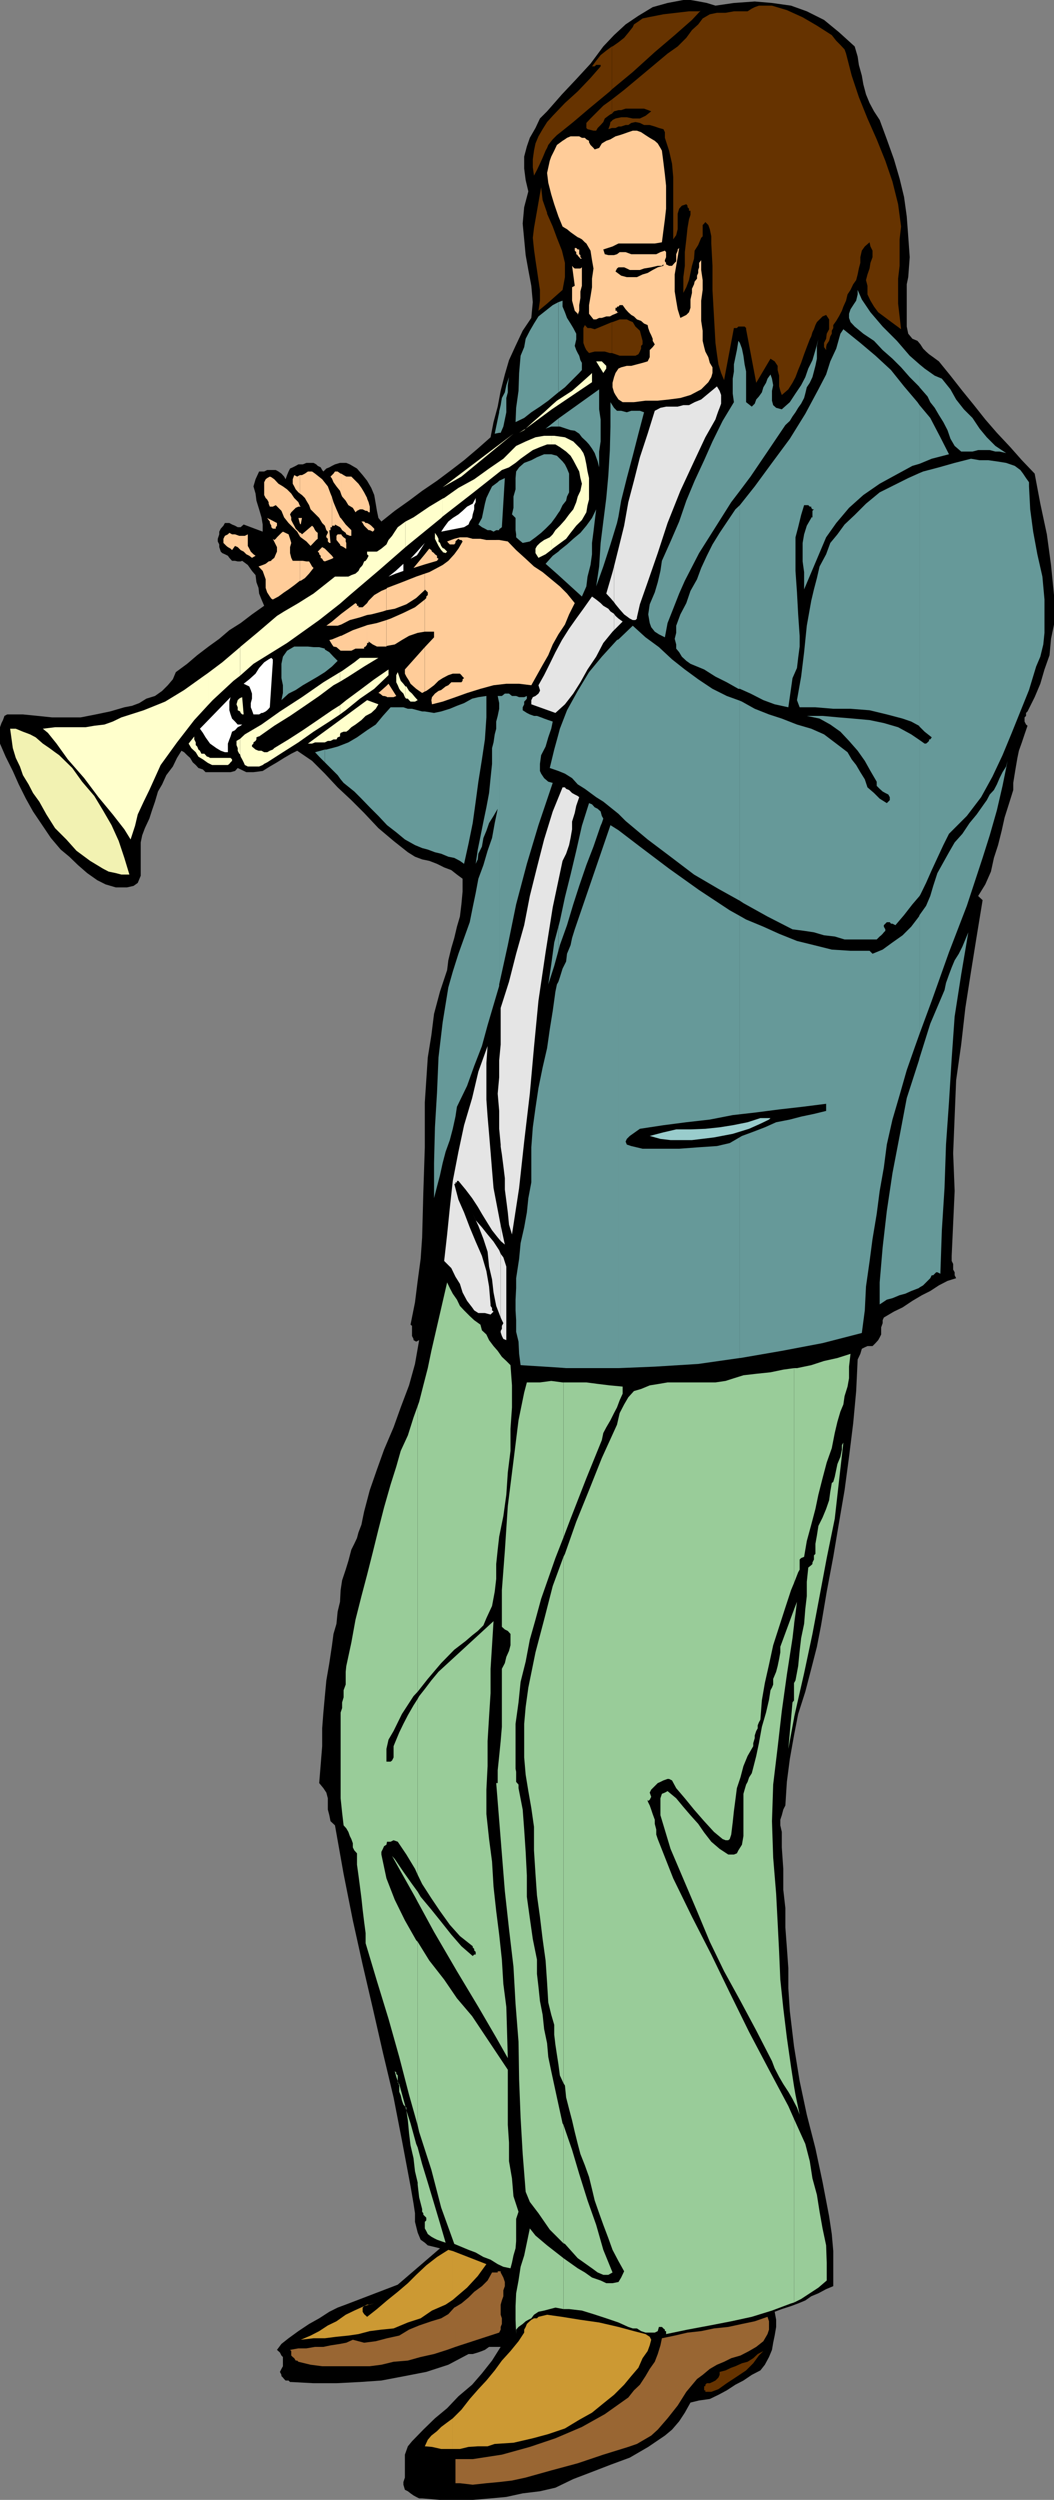 <svg xmlns="http://www.w3.org/2000/svg" width="354.301" height="839.801"><rect width="100%" height="100%" fill="#808080" stroke="none"/><path d="m287.3 15.602 1 3.398.403 2.8 1 3.598.5 2.903.899 3.398 1.199 2.903 1.5 2.796 1.902 2.903 2.399 6.5L300.5 53.5l1.902 6.5 1.5 6.2.899 6.5.5 6.698.5 7-.5 6.704-.5 2.398v14.2l.5 2.402 1.402 1.699 1.7.699 1 1.2.898 1.402 1 1 1 .898 1.402 1 1.899 1.398 3.898 4.801 4 5.102 3.902 4.8 3.801 4.797 3.899 4.5 4.5 4.801 3.898 4.403 4.3 4.5 1.903 10.097 2.2 10.301 1.398 10.3 1 10.098v9.903l-1 4.8-.5 5.5-1.7 4.797-1.398 4.801-1.902 4.5-2.399 4.801-.5.5v1l-.5.5v1.398l.5 1 .5.403-1 2.898-.902 2.7-1 2.8-.5 2.403-.5 2.898-.398 2.398-.5 3.102v2.398l-1.5 4.801-1.399 4.403-1 4.5-1.203 4.796-1.398 4.301-1 4.602-1.899 4.3-2.402 3.899 1.5 1.398-2 12.204-1.899 11.796-1.902 12.204-1.398 12.296-1.7 12-.5 12.204-.5 12.296.5 12.704-1 21.796v1.704l.5 1v1.898l.5.898v1l.5 1-2.902.903-2.898 1.5-2.899 1.898-2.8 1.403-3.2 1.898-3.3 2.2-2.903 1.402-3.398 2-.399.898v1l-.5 1.398v2.403l-.5 1-.5.898-.902 1-1 1h-1.7l-.898.403-1 .5-.5 1.699-.902 1.898-.5 10.602-1 10.8-1.399 11.297-1.5 11.204L282 511.699 280.102 523l-2.2 11.7L276 546l-1.398 7.2-1.899 7.402-2 7.699-2.402 7.5-1.399 7.199-1.402 7.898-1 7.704-.5 7.898-.7 1.398-.5 1.903-.5 1.5v1.898l.5 2.2v5.203l.5 7.199v7L264 641v6.5l.5 6.7.5 7v6.698l.5 7.704 1.402 11.796 1.899 11.704 2.402 11.296 2.899 11.301L276.5 733l2.203 11.5.899 6 .5 5.7V768l-2.399 1-2.601 1.398-2.399 1-2 1.403-2.402 1-2.399.898-3.101 1-2.399.903.5 2.699v2.398l-.5 2.903-.5 2.398-.402 2.398-1 2.403-1.398 2.597-1.5 1.903-2.899 1.5-2.8 1.898-2.7 1.403-2.902 1.898-2.801 1.5-2.898 1.398-3.602.5-2.898.704-1.899 3.398-1.902 2.898-2.399 2.801-2.402 2-5.598 3.801-6.199 3.602-6.5 2.398-6.203 2.398-6.297 2.403-6 2.898-5.203 1.2-5.797.703-5.5 1.199-5.3.5-6 .5h-11l-6-.5h-1l-1-.5-.903-.5-1-.7-.898-.703-1-.5-.5-1.699v-.898l.5-1.5v-7.7l.5-1.402.5-1.398 1.398-1.7 3.8-3.902 3.903-3.8 4.098-3.399 3.8-4 4.602-3.898L162 797.3l3.402-4.301 2.899-4.602h-3.899l-1.402 1-1 .403-1.398.5-1.7.5H157.5l-6.797 3.597-7.402 2.403-7.2 1.398-7.898 1.5-7.203.5-7.898.403h-7.7l-7.5-.403H97.5l-.5-.5h-1l-.5-.5-.398-.5-.5-.5v-.398l-.5-1 .5-1 .5-.903V791.8l-.5-.5-.5-1-1-.903 1.5-2L97 785.5l3.3-2.398 3.602-2.403 3.399-1.898 3.402-2.2 2.797-1.402 2.703-1 17.5-6.699 14.2-12.2-2-.5-2.102-.5-1-.902-1.399-1-1-2.398-.902-3.602V743.5l-.5-3.3-.5-2.9-.5-2.902L135.102 719l-2.801-14.398-3.598-15.102-3.402-14.898L121.902 660l-3.3-14.898L115.5 629.5l-2.898-16.3-1.5-1.4-.399-2-.5-1.902v-3.796l-.5-1.903-1-1.5-1.402-1.699 1-12.398v-6l.402-5.301.5-5.5.5-5.301 1-5.8.899-6 .5-3.802 1-3.398.398-4.102.8-3.296.2-3.903.5-3.3 1.203-3.598.899-2.903 1-3.796 1-2 .898-1.903.5-1.898 1-2.602.402-2 .5-2.398 1.899-7.2 2.402-6.902 2.399-6.699 3.199-7.5 2.402-6.7 2.797-7.402 2-7.199 1.402-8-1 .5-.902-.5v-.398l-.5-1v-3.403L138 445l1.5-7.5.902-7.2 1-7.402.5-7.199.399-15.097.5-15.204v-15.097l1-15.102 1.199-7.398.902-7.2 2-7.5 2.399-7.203.402-3.296 1-4.102 1-3.398.899-3.801 1-3.403.5-4.097.398-4.301v-4.3l-1.898-1.4-1.899-1.5-2.402-.902-2.399-1.199-2.601-1-2.399-.5-2.402-.898-2.398-1.5-4.801-3.801-5.098-4.3-4.8-5.098-4.301-4.301-4.602-4.301-4.297-4.602-4.3-4.296-5-3.403-2 1-2.403 1.403-2.398 1.5-2.399 1.398-2.402 1.5-3.098.398h-2.402L79.902 258 79 259l-1.5.398h-8.398l-.899-.898-1.5-.5-.902-1-1-.898-.899-1.5-1-.903-1-1-.902-.5-1.5 2.403-1.398 2.898-2.2 2.898L54.5 263.5l-1.398 2.398-1 3.403-1 2.898-.899 2.801-1.5 3.2-.902 2.402-.5 2.398v11.2l-1 2.402-1.399 1-2.199.5h-3.8l-3.403-1-2.797-1.403-3.402-2.398-3.098-2.7-2.902-2.8-2.899-2.403-3.3-3.898-2.899-4.3-3.101-4.598-2.399-4.301-2.402-4.801-2-4.5-2.399-4.8L0 249.8v-5.5l.5-1.402.5-1 .5-1.398.902-.5h5.301l5 .5 4.797.5h9.602l5.101-1L37 239l4.8-1.398 2.602-.5 2.399-.903 2.402-1.5 2.899-.898 2.398-1.7 1.902-1.902 1.7-2 1-2.398 3.8-2.801 3.399-2.898 3.8-2.903 3.602-2.597 3.399-2.903 3.8-2.398 3.801-2.903 4.098-2.898-.899-2.102-.8-2-.2-1.898-.699-1.898-.3-2.403-1.2-1.398-1.402-2-1.899-1.403-.5.204h-1l-.902-.204h-1l-.898-1-.5-.699-1-.5-.899-.398-.5-.5-.5-1.5v-.903l-.5-1V181l.5-1.5v-.898l.5-1 .899-1 .5-.903h1.5l.898.5 1 .403.902.5h1l1-.903 6.399 2.403v-2.403l-.399-2.398-.8-2.7-.899-2.902-.3-2.398-.7-2.403.7-2.398 1.199-2.602H88.8l1-.5h2.902l.899.5 1 .704.898 1 .5.898.5-1.398.5-1.204.5-1 .902-.398 1-.5.899-.5h1.5l1.199-.5h2.402l.899.5.5.5 1 .5.5.898.402.5 1-1 1-.398.899-.5 1-.5 1.699-.5h2.101l1.2.5 2.398 1.398 1.902 2.204 1.5 1.898 1.399 2.398 1 2.403.5 2.898.402 2.403.5 2.398 1 1.2 4.5-3.598 4.797-3.403 4.402-3.3 5-3.399 4.801-3.602 4.297-3.296 4.602-3.903 4.3-3.8 1-5.098 1.399-5.2 1-5.3 1.402-5.5 1.399-4.801 2.199-4.8 2.402-5.098 2.899-4.301.5-5.301-.5-5.5-1-5.3-.899-5-.5-5.302-.5-5.296.5-5.5 1.399-5.301-.899-3.801-.5-3.898v-4l.899-3.403 1-2.898L180 43l1.5-3.2 2.402-2.402 5-5.699 4.801-5.097 4.797-5.204 4.3-5.796 3.602-3.801 3.899-3.602 4.3-2.898 4.801-2.903 5-1.398 5.301-1h2.399L235 .5l2.602.5 2.898.898L246.703 1l7-.5 5.797.5 6.402.898 5.301 1.903L277 6.699l5 4.102 5.3 4.8"/><path fill="#630" d="m183.902 102 5.2-4.602.8-4.296V88.3l-1-4.102-1.699-4.3-1.402-3.797-1.899-4.301v-.3V102m0-30.5-1.5-4.3-.5-4.302-2.402 13.704-.398 3.296.398 3.903.5 3.597.5 3.301.5 3.403.5 3.296V101l-.5 3.398 2.902-2.398V71.5m0-21.8.399-1 1.5-1.9 1.402-1.402 1.899-1.5L192.703 41 198 36.5l7-5.8.703-.7V15.602L203.801 17l-1.899 1.5-1.5 1.898L199 22.301h.902l.5-.5h1.5v.5l-3.402 3.898-4.297 4.5-4.3 3.903-4.102 4.296L183.902 41v8.7m0-8.7-1.5 2.398L181 45.801l-1 2.398-.5 2.403-.398 2.898v2.7l.398 2.8 1-1.898 1-2.102.902-2 1-2.398.5-.903V41m21.801 77.602 1.2.398 1.398.5h5.3l1-.5.5-.898.399-1v-.903l.5-.5V114.5l-.898-3.398-1.5-1.403-.899-1.5-1-.398-1-.5h-2.402l-2.399.898h-.199v10.403"/><path fill="#630" d="m205.703 108.2-2.402 1-2.399 1-1 .402-1.402-.403h-1l-.898-1-.5 1v5l.5 1.403.5 1 .898 1 1.902-.5h3.399l1.699.5h.703v-10.403m0-65.199h1.2l1-.5h.898l1.5-.5h.902l1-.7 1.399-.3 1.5.3 1.398.7h1.902l1.7.5 1.398.5 1.5.398.5 1v1.903l1.402 4.3 1 4.399.399 4.5v20.898l1-1.398.5-2v-5.2l.5-1.698.902-1 1.5-.5.399.5v.5l.5.5v.699h.5v1.398l-.5 1.5-.5 2.903-.399 3.796-.5 4.301v4.602l-.5 3.8v5.297l1-1.898.899-2.398.5-2.403.5-2.398.699-2.403.199-2.699 1.203-1.898 1-2.403.5-.5v-3.796l.5-.5.399-.5 1 1 .5 1.398.5 2.398v2.403l.398 7.5v8.097l.5 8.903.5 8.898.5 3.801.5 3.398.902 2.903 1 2.398 3.301-17.5h1l.5-.5h2.098l.5.5v.403l3.402 18L259 120.5l1.402.898 1 1.5v1.403l.5 1.898v3.602l.399 1.5.5 1.398 2.199-1.898 1.402-2.2 1-1.902.899-2.398 1-2.403 1-2.898.902-2.398 1-2.602.5-1 .399-1.398.5-1 .5-1.403.5-1 1.898-1.898 1.203-.5 1 1.5v3.3l-.8 1.5-.2 1.7-.703 1.398v1.403l.703 1v-1l.2-.903.8-1.199.399-1.5.5-.898v-1l.5-.903v-1l1-1.398.898-1.5 1-1.903.5-1.398.902-2 .5-2.102 1-1.5.899-1.898 1-1.398.5-1.903.402-2 .5-1.898v-1.903l.5-2.199 1-1.398 1.598-1.403.3 1.403.7 1.398v2.2l-.7 1.902-.3 1.898-.7 2-.5 1.903.5 1.898v2.898l1 2.102 1.2 2 1.402 1.898 1.899 1.403 2 1.5 1.898 1.398 1.902 1.403-1-8.602v-8.398l.5-4.301v-8.903l.5-4.296-1-7.5L300 61l-2.398-7-2.899-7.2-3.101-7-2.899-7.198-2.402-7.204L284.402 18l-.5-1.398-1.402-1.5-1.398-1.403-1.5-1.898-5-3.2-4.801-2.8-5.301-2.403-5-1.5h-4.398l-1.399.5-1 .5-1.402.903h-4.598l-2.8.5H241l-2.398.5-2.399 1.398-1.5 2-2.101 1.903-1.899 2.597-2.902 2.903L224.402 18 217 24.2l-7.2 6-4.097 3.198V38.2l.7-.8 1.5-.399h.898l1.5-.5h6.199l1.402.5 1 .398-1.902 1.5-1.898.903h-2.399l-2-.403h-1.902l-1.899.403-1 .5-.199.3V43m0-2.398-.5.398-.203 1-.5 1.398 1.203-.398v-2.398"/><path fill="#630" d="m205.703 33.398-2.902 2.102-4.301 4.3-1.398 1.5V43l.398.398 2 .5h.902l.5-.898 1-1 .899-1 .5-1.2 1.199-.902.703-.5.5-.199v-4.8m0-3.399 7-5.8 7.399-6.7 6.699-5.7 5.8-5.1 2.899-3.098-.5.199h-3.398L223 4.8l-5.098 1-1.902.398-1.398 1-1.5 1-.399.903-1.5 1.898-1.402 1.7-1.899 1.5-2 1.402h-.199V30"/><path fill="#fc9" d="m86.902 186.2-1 .5-1.199.698-.902-.699-1-.5-.899-.898-1-.5-1-1-.902-.403-1 1.403-.5-.5-.898-.5-.5-.403-1-1V181l.5-1 1-.5.5-.5.898.5h1l1.402.5h1.899l1-.5v3.898l.5.903.5 1 .902.898.7.5 1-.5m4.3 14.903.5.296 1.899-1L95.5 199l1.5-1 1.902-1.398 1.899-1.5v-6.704h-2.399l-.5-1-.402-1.597v-2l.402-1.403L97.5 181l-.5-1.5-1.898-.898-.5.398-1.5 1.5-.399.5-.5.398-.5-.398 1.399 2.8v1.5l-.399.9-.5 1.198-1 .801v12.903m0-12.902v.198l-.902.204-1 .796-1 .403-1.399.5 1.399 1.5.5 1.398.5 1.403v2.898l.5 1.5.902 1.398.5.704v-12.903m0-11.097.5.5h1v-.5l.399-.5v-.903l-1.899-1v2.403m0-2.402-1.402-.7.5.7.402.5v.5l.5.902v.5-2.403m0-4.499h.5l1-.5 1.899 1.902.898 2.199 1.5 1.898 2.902 2.903.899 1.597V179l-1.399-1.398-.5-1-.5-.903-.5-1v-.898l-.402-1 .402-.7 1.5-1.5.899-.402h.5v-.3l-.5-1.2-1.399-1.398-1-1.5-1.402-1.403-1.398-1-1.5-.898-1.399-1.5-1-.7v9.9m0-9.9-.5-.198-.902.5-.5.398-.5 1v4.3l.5 1 .5.5.5.9v.5l.402 1h.5v-9.9"/><path fill="#fc9" d="M100.8 195.102h.302l1.398-.903 1.402-1.5 1.5-1.898-.5-.5-.5-.903-.5-.796H103l-1.2-.204h-1v6.704m0-14.902.302.3 1.898 1.398 1.402 1.5 1.899-2 .5-.398v-2l-.5-.398-.399-.5-.5-1-.5-.5-3.402 2.898-.398-.5h-.301v1.2m-.001-4.302.302.301.398-2.199h-.7v1.898m0-1.898h-.5l.5 1.898zm0-3.8h.302l-.301-.302zm0-4.4.7.5 1 1 .5.9.902 1.5.5 1.402 2.899 2.898 1 1.7.902.902.5 1.5.5.5V179l-.5 1v.5l.5.5v.898l.5.5h.399l-.399-4.296h.399v-1h.5V167l-.5-1.2-.899-2.402-1.902-2.398-2.399-1.898-1-.704H103.5l-1 .704-1 .5h-.7v6.199"/><path fill="#fc9" d="m100.8 159.602-.898.5-1-.5-.5 1.398v1.5l.5.898.5 1 .899 1 .5.403v-6.2m10.801 56.899.5.7 1 .198 1.398 1.204h.203v-5h-.203l-2.898 1.199v1.699m0-1.7-.899.2.899 1.5zm0-4.6h1.898l1.203-.4v-3.6l-3.101 2.6v1.4m0-1.4-1.899 1.4h1.899zm0-21.1.5-.302-.5-.699zm0-1-2.399-2.4-.902-.5-1.5 1.5.5.5v.4l.5.5v.698l.5.301.402.7.5.203 2.399-.903v-1m0-9.597v-.5h1v-.403l1.699.903.402.5v-3.403l-.402-.398-1.2-2.7-1-2.402-.5-1.699v10.102m.001-16.302.5 1.2 1 1.398 1.199 1.5.402 1.204v-7h-.203l-1-.704h-.898l-.5.704-.5.5v1.199m0-1.199-.5.5.5.699zm3.101 59h3.399l1.398-.704h2.902v-.5l.5-.199.5-.699V210l-.5.2-4.3 1.5-3.899 1.902v5m0-8.802 2.899-1.5 3.398-.902 2.402-.796v-4l-1.5 1.398H120.5v-.5h-.5v-.5l-.5-.398-4.797 3.597v3.602m0-26.403.797.403.703.5h.2v-1.903l-.2-.5V181l-.703-.5-.5-.5-.297-.5v3.898m0-3.898H113.5l-.398.5v1.398l.398.5.8 1 .2.5h.203V179.5m0-1.898.297.5 1.203.898.2.5 1.199.5h.5v-1.898l-1.899-1.903-1.5-2v3.403m0-11.5.297.699 1.203 1.398.899 1.5 1.5.903.898 1.5.5-.5 1-.5h.902l1 .5h.5V167.3l-1-1.903-.902-1.5-1-1.398-2.398-2.398h-1.7l-.902-.5-.797-.5v7M123.402 216h.5v-.5l1.399 1 1.402.7h3.2v-8.9l-3.2 1-3.3.7v6m-.001-9.398 1.399-.204 3.902-1 1.2-.398v-7.2l-1.7.7-2.402 1.398-1.899 1.903-.5.8v4m0-28.999.5.5h.399l1 .5.5-.5v-.5l-1-1-.5-.403-.899-.5v1.903m0-1.902h-.5l-.5-.5h-.902l.402.5.5.902 1 1v-1.903m0-4.097.5.5h.399v-1.903l-.399-1.5-.5-1.199v4.102m6.5 62.398.2.2h2.199l.902-.4-2.601-4.1-.7.698V234m0-3.602-2.699 2.403.5.199 1 .8h.399l.8.2v-3.602"/><path fill="#fc9" d="m129.902 217 2.801-.5 2.399-1.5 2.398-1.398 2.902-1 2.399-.403v-10.8L139.5 204l-3.898 1.898-4.301 1.903-1.399.5V217m0-12 2.801-.5 3.899-1.5 3.3-2.102 2.899-2.699v-5.5l-2.899 1-4.8 1.903-5 1.898-.2.3v7.2"/><path fill="#fc9" d="m142.8 232.3.5-.198 1-.704 1.602-1.199 1.5-1.5 1.399-.898 1.902-1 1.5-.5h2.399l.5.5.398.5.5.5-.5.398v.5l-.398.5h-3.399l-1 1-.902.403-1.5 1.199-.899.3-1.199.899-1 1.2-.203 1 .203 1.402 3.598-.903 4.3-1.5 3.899-1.398 4.5-1.403 4.402-1.199 4.301-.5h4.297l4.102.5 1.898-3.398 1.902-3.403 1.899-3.296 1.5-3.602 1.902-3.398 2.2-3.301 1.398-3.403 1.902-3.796-2.601-3.204-2.399-2.398-2.902-2.398-2.899-2.403-2.902-1.898-2.797-2.602-3.203-2.898-2.797-2.903-2.902-.5H163.5l-2-.398h-2.598l-1.902-.5h-2.398l-1.899.5-2.402.898.402.5.5.5h1.5l.399-.5v-.5l.5-.5.5-.398.5.398h.5l.398.5-1.398 2.403-1.399 1.898-2 2.2-1.902 1.402-4.5 2.398-1.5.5v5.5V198l1 1v.898l-.5.5v.5l-.5.5V212.2h3.101v1.903l-3.101 3.296v14.903"/><path fill="#fc9" d="m142.8 217.398-6.698 7.5v1.403l.5 1 .898 1.398.5 1 1 .903.902.796 1 .704 1 .699.899-.5v-14.903m-.001-27.796 4.102-1.204.5-.699-.5-.3v-.7l-.699-.5-.3-.398-.7-.5-.203-.5-.7-.5-1.5 1.898v3.403m0-3.402-3.8 4.6 3.8-1.198zm51.403-80.4.5-1.402V102.5l.399-2.398v-2.204l.5-1.898v-6.2l-.5.4h-.899v15.6m0-15.6h-1l-.5-.4-.402-.5.902 6.7-.902.5v4.5l.402 1.5.5 1.898 1 1v.903-16.102m0-4.301.5.5.399.5h.5l-.5-.5V85.7l-.399-.3v-1.6h-.5v2.097m0-2.097-.5-.5h-.5v.9l.5.5v.698l.5.301v.2V83.8"/><path fill="#fc9" d="m194.203 79.7.5.198.899.5 1 1 .5.403 1.398 2.398.5 3.2.5 2.8-.5 3.403V96.5l-.5 3.102-.5 2.898v2.898l1.5 1.903h.902l1-.5h.899l1.5-.5H205l.902-.5 1-.403 1-.5h-.5v-.5h-.5v-1h.5V103h.5l.399-.5h1l1 1.398.902 1 1 .903.899.5 1 1 1.398.5 1 .898 1.203.5.2 1 .5 1.403.5 1 .5 1.199v.699l.699 1.2-.7.902-1 1V120l-.699 1.398-1.703.5-3.797 1h-1.5l-1.902.5-.899.403-1 1.5-.5 1.398-.5 1.903v1.5l.5 1.699.5.898 1 1.5 1.399.903h3.8l3.899-.5h4.102l3.8-.403 3.801-.5 3.399-1 3.601-1.898 2.399-2.403 1-1.699.398-1.398v-1.903l-.898-1.5-.5-1.898-1-1.898-.399-1.5-.5-2.102v-3.398l-.5-3.301V101l.5-3.602v-3.296l-.5-3.403v-3.3L235 88.3v1.5l-.297.898v1l-.402.903v1l-.801 1-.2.898-.698 1.5v1.398l-.5 2.204v2.796l-.5 1.5-.899.903-2 1-.902-2.903-.5-2.898-.5-3.102V92.2l.5-2.898.5-2.903.5-3.097-.5.5v.398l-.5 1.2v2.4l-.5.5-.899 1h-1l-1-.5v-.5l-.402-.5v-.403l.402-1V84.7l-.402-.5-1.5.5-1.398.7h-8.399l-1.902-.7h-2l-.899.7-1 .3H204.5l-1.2-.3-.5-1.598 3.102-1 2-1h12.2l2.398-.403.5-3.898.5-3.8.402-3.598v-7.704l-.402-3.796-.5-4.102-.5-3.898-.5-.903-.898-1.5-1-.898-1.7-1-1.402-.903-1.5-1-1.398-.5h-1.399l-1.5.5-1.402.5-1.5.5-1.399.403-1.699 1-1.402.5-1.5.898-.899 1.5-1.5.5-.402-.5-1-1-.5-.898v-.5l-.898-.5-.5-.5h-1l-.899-.5h-.5V79.7m0-33.9h-2.402l-1.2.5-.699.5-.8.5-1.899 1.4-.902 1.902-1 2-.5 1.398-.899 4.102.399 3.296 1 3.903 1 3.3 1.402 4.098 1.399 3.403.8.5.7.398 1.199 1 1.402 1 1 .7V45.8"/><path d="m206.902 91.2.5-1 .5-.4h1.899l.902.4 1 .5h3.399l1.398-.5 2.402-.4 2.2-.5h1.398l.5-.5v.5l-1.898.5-1.7.9-1.699 1-1.703.5-1.898.902h-3.399l-1.902-.5-1.899-1.403"/><path fill="#699" d="m109.203 256.102 4.297 4.296 1 1.403 1 1.199 3.602 2.898 2.398 2.403 2.8 2.898 2.903 2.903 2.899 3.097 3.101 2.403 2.899 2.398 3.398 1.898 2.402 1 1.899.5 2.402.903 2.098.5 2.402 1 2 .398 1.899 1 1.398 1 1.5-6.8 1.402-6.899 1-7.2.899-6.698 1.199-7.5 1-6.704.5-7.398v-7.2l-2.7.4-2.097.5-2.703 1.5-2.398.902-2.399 1-2.902.898-2.399.5-3.101-.5h-.899l-1.5-.398-1.902-.5h-1.398l-1.5-.5H131.3l-2.598 2.898-2.402 2.898-2.899 1.903-3.402 2.398-2.898 1.7-3.602 1.402-3.797 1h-.5v4.3"/><path fill="#699" d="m109.203 251.8-3.3.9 1.398 1.5 1.902 1.902V251.8m0-26 2.399-1.902L113.5 222l-1.398-1.398-1.399-1.5-1.5-.903v7.602m0-7.601v-.302l-1.902-.5h-1.899l-1.902-.199h-4.598l-2.402 1.403-1.398 2-.5 2.398v4.8l.5 2.4v2.6l-.5 2.4L97 233l2.402-1.2 2.399-1.6 2.601-1.5 2.399-1.4 2.402-1.5v-7.6M167.8 330.7l2.903-13.2 2.797-13.7 3.602-13.6 3.898-13 4.8-14.2-1.5-.398-1.398-1.204-1-1.5-.402-.898v-2.398l.402-2.903 1.5-2.898.899-3.102 1-2.898.5-2.403-1.5-.5-1.399-.5-1-.398-1.402-.5h-1l-1.398-.5-1-.5-1.399-.898v-1l.5-1v-.903l.5-.5.399-.5v-.898l-.899.398H174.5l-1-.398h-1.398l-1-.801h-1.399l-1 .8h-.902v96.9"/><path fill="#699" d="M167.8 233.8h-.5l.5 2.4v1.902l-.5 2.398-.5 1.898v2.403l-.5 1.898-.398 2.7-.5 1.902v5.3l-.5 4.797-.5 5-.902 4.801-1 4.801-1 5-.898 4.398-.7 4.801.7-1.5.199-1.898 1.199-2.403.5-2.898 1-2.398.902-2.602 1.5-2.398 1.399-2.403-1 4.801-.899 5-1.5 4.3-1.402 4.802-1.7 4.597-.898 4.801-1 4.8-1 5-1.902 5.302-1.898 5.296-1.899 6-1.5 5.301-1.902 11.7-1.399 11.8-.5 11.801-.699 11.7-.3 12v11.8l1-3.898 1-3.801.898-4.102 1-3.8 1.402-3.899 1-3.8.899-4.098.5-3.301 3.398-7 2.402-6.7 2.598-6.703 1.902-7 3.899-13.199v-97.398M167.8 177.8l.903-.698 1-16.5-1.902.898v16.3"/><path fill="#699" d="m167.8 161.5-.5.5-1.898 1.398-1 2-.902 1.903-.5 1.898-.5 2.403L162 174l-1.2 2.2 1.2.902 1 .5.902.5h1l1 .5.899-.5h1V161.5m-.001-16.102h.5l.903-2.097.5-2.403.5-2.398v-4.8l.5-1.9v-2.402l.399-2.699-.899 2.7-.5 2.402-1 1.898-.402 2.403-.5 2.097v7.2m-.001-7.199v.3l-.5 2.398-.5 2.403-.5 2.398 1.5-.3v-7.2m19.903 321.199 2.598.204h17.601V278.898l-2.699-1.699-12 35-.902 2.903-.5 2.398-1.2 2.898-.3 2.602-1.2 2.398-.898 2.903-.5 1.5v129.597m0-129.598-.5.9-.5 2.402-.902 6.5-1 6.199-.899 6.3-1.5 6.5L181 365.5l-1 6.7-.898 6.5-.5 6.698V397.2l-1 5.301-.5 4.8-.899 5-1.203 5.302-.5 5.296-1 6.5v3.301l-.2 3.903v3.597l.2 3.301v3.898l.8 3.301.2 4.102.5 3.8 12.703.797V329.801m0-10.403.5-1.898 2.399-6.7 2.101-7 2-6.198 2.399-7 2.398-6.204 2.402-7 .399-.898.5-1.5-.5-.898-.399-1.5-1-.903-1-.5-.902-1-1-.398-2.398 7.597-1.899 8.403-1.902 8-1.899 7.597-1.699 8-.5 1.903v8.097"/><path fill="#699" d="m187.703 311.3-1.402 5.302-1 7.398-1 6.7 2-6.2 1.402-5.102v-8.097m0-52.301 2.2.898 2.398 1.5 1.902 2.102 2.399 1.5 1.898 1.398 1.902 1.403 2.399 1.5 5.101 4.097v-58.597l-.5.199-5.101 5.602L198 225.8l-3.797 6.3-3.601 6.5-2.399 6.2-.5 1.898V259m0-12.3-1.402 5.1-1.5 6.2 2.902 1v-12.3m0-53.5 7.899 7.198 1.5-3.398.398-3.3 1-3.9.5-3.6v-3.802l.5-3.796.402-3.403.5-4.097L199 174l-1.898 2.602-2 2.398-2.399 2-2.101 1.898-2.399 1.903-.5.5v7.898m0-7.899-1.902 1.4-2.399 2.698 4.301 3.801v-7.898m0-13.001.5-.698.899-1.903 1.199-1.5.3-1.398.7-1.403v-6.296l-.7-1.704-.699-1.398-.8-1-1.399-1.398V172.3m0-18.698-.5-.5-1.902-.5h-2.399l-2.402 1-1.898 1-2.399.898-1.703 1.5-1 1.398-.2 2.204v3.796l-.698 2.403v3.8l-.5 2.2L173.3 174v4.102l.199 1.398v1l1 .898 1.203 1 2.399-.5L180 180.5l1.902-1.5 1.5-1.398 1.899-1.903 1.402-1.898 1-1.5v-18.7m0-10.301h.5l3.598 1.2 1.402.2 1.5 1 .899 1.198 1.5 1.403.898 1 1 1.398.902 1.5.5 1.403.5 1.398.5 2v1.398-6.699l.5-3.398v-7.403l-.5-3.398v-6.7l-13.699 9.802v2.699"/><path fill="#699" d="m187.703 140.602-4.3 3.398 1.898-.7h2.402v-2.698m0-8.802 2.2-1.698 2.398-2.403 2.402-2.398.899-1v-2.403l-.5-.898-.399-1.5-.5-.898-.5-1-.5-1.403.5-2.199v-1.898l-1-1.903-.902-1.5-1.2-1.898-.699-1.903-.8-1.898v-2l-1.399.5v30.3"/><path fill="#699" d="m187.703 101.5-1.902 1-2.399 1.898-2.402 1.903-1.5 2.398-1.398 2.403-1.399 2.699-.5 2.8L175 119.5l-.5 5.8-.2 6-.8 5.7-.2 4.8 2.903-1.402 2.399-1.898 2.898-1.898 2.8-2 2.903-2.403.5-.398V101.5m20.199 358.102 12.2-.5 14.601-.903 14-2V307.7l-3.402-1.898L235 299l-10.098-7.2-9.8-7.402-7.2-5.5v180.704m0-186.204 2.399 2.403 7.402 6.199 7.7 5.8 7.898 6 8.199 4.802 7.203 4v-67.204l-4.402-1.597-4.801-2.403-4.797-3.199-4.5-3.3-4.3-3.399-4.403-4.102-4.5-3.296-4.297-3.903-4.8 4.602v58.597m-.001-99.898.899-5.3 1.902-7.598 2-7.5 1.899-7.403 1.898-7.199-1.398-.5h-2.899l-1.5.5-1.902-.5h-.899v35.5"/><path fill="#699" d="M207.902 138h-.5l-1-1-1.199-1.898v8.199l-.203 7.898-.5 8.403-.7 7.699-1 7.898-.898 7.2-.5 7.902-1 6.699 2.399-6.7 2.402-7.402 2.2-7.199.5-2.199V138m40.8 318.2h.2l13.898-2.4 13.699-2.6 13.203-3.4 1-7.6.399-8 1.199-8.4 1-7.6 1.402-8.4 1-7.698 1.399-7.903 1-7.699 1.898-8.398 2.402-8.204 2.399-8.398 2.699-7.7 1.602-4.5v-39.902l-.2.5-2.601 3.403-2.899 2.898-3.402 2.403-3.297 2.398-3.402 1.398-1-1h-6.399l-6.3-.398-6-1.5-5.7-1.398-6-2.403-5.3-2.398-5.801-2.403-2.098-1.199v148.5"/><path fill="#699" d="m248.703 302.602 1.2.796 8.097 4.5 8.402 4.301 3.899.5 3.3.5 3.399 1 3.602.403 3.3 1h10.801l1-1 .5-.403.5-.5.399-.5.5-.5v-.5l-.5-.898v-.5l1-1h1l.398.5h.5l1 .5 2.902-3.403 2.801-3.597 2.399-2.801v-52.398l-2.801-1.903-4.399-2.398-4.8-1.403-4.801-1-5.5-.5L282 241l-5.5-.5h-5.297l4.297.898 3.602 2 3.398 2.403 2.902 3.097 2.899 3.301 2.402 3.403 1.899 3.398 2.101 3.602V264l1 1 1 .898.899.5 1 .5.5.903v1l-1 1-2.399-1.5-1.902-1.903-2.2-1.898-.898-2.7-1.5-2.402-1.402-2.398-1.5-1.898-1.399-2.403-3.8-2.898-4.102-3.102-4.297-1.898-4.8-1.403-5.102-2L258.5 240l-4.797-1.898-4.3-2.403-.7-.3v67.203m0-71.204 3.598 1.602 4.3 2.2 3.801 1.402 4.598 1 1.402-9.801 1.5-3.403.399-3.398.5-3.8v-3.598l-.5-7.204-.399-7.398-.5-7.2v-11.3l.899-3.398 1-4.102 1-3.3h1.402l.5.5h.5v.402l.399.5h.5l-.5.5v2.199h-.399V174l-1.5 2.602-.902 2.898-.5 2.898v6.204l.5 3.597V198l7.402-17.5 3.399-4.8 4.3-5.098 4.801-4.301 5.5-3.801 5.297-2.898 5.703-3.102 2.399-.7v-19.698l-.7-1-4.5-5.301-4.402-5.5-5.2-4.801-5.097-4.3-5.703-4.598-1 1.5-1.398 5-2 4.296-1.399 4.403-2.601 5-4.399 8.199-5.203 8.398-6 8.102-5.797 7.898-5 6.301v61.7"/><path fill="#699" d="m248.703 169.7-1.5 1.402-5.3 7.898-2.403 3.898-1.898 3.801-1.899 4.102-1.402 3.8-2.2 3.899-1.398 4.102-2 3.796-1.402 3.801v2.403l-.5 2 .5 1.898v1.398l1 1.204.902 1.5 1.5 1.398 1.399 1 4.601 1.898 3.797 2.403 3.8 1.898 3.903 2.2h.5v-61.7m0-4.801 3.598-4.796 5.699-8.403 6-8.898 1.5-1.403.902-1.5 1-1.398.899-1.5 1-1.398 1-1.903.402-1.5.5-2.097 1-1.5.899-1.903.5-1.898.5-1.903.5-2.398v-4.3l.5-2.2-1 3.602-1 3.398-1.399 2.8-1 2.9-1.402 2.698-1.899 2.801-1.902 2.903-2.7 2.398-1.898-.5-1-.898-.402-1.5V131.3l.402-1.903-.402-2.199-.5-1.398-1 1.398-.5 1.403-.898 1.5-.5 1.699-1 1.398-.899 1-.5 1.403-1 1-1.902-1.5V124.8l-.5-2.403-.399-2.898-.5-2.398-.699-1.903v49.7m0-49.698-.5-.7-.5 3.102-1 4.796v2.403l-.402 2.398v5l.402 2.903-3.8 6.296-3.403 6.903-2.797 6.3-3.203 6.899-2.797 6.7-2.402 7-2.899 6.698-2.902 6.5-.5 3.403-.898 3.8-1 3.399-1.7 4-.5 3.398.5 2.903.5 1.398 1.2 1.5 1.398.903 2 1 .902-4.801 1.899-4.801 2-5.102 1.902-4.296L235 185.8l5.5-8.7 5.3-8.402 2.903-3.8v-49.7M309.102 432.5l1.199-.7 2.402-2.402.5-1h.5l1-1h.399l1 .5.5-14.597.898-14.2.5-14.601 1-14.2.902-14.6 1-14.2 2.2-14.102L325.5 313.2l-1 2.403-1 2.398-1.2 2.398-1.398 2.204-1 2.398-.902 2.398-1 2.801-.5 2.403-4.797 11.296-3.601 11.5V432.5m0-77.102-.2.801-4.101 12.7-2.399 12.703-2.402 12.5-1.898 12.699L296.703 419l-1 11.8v7.4l2.399-1.598 1.898-.5 2.402-1 1.899-.5 2-.903 2.601-1 .2-.199v-77.102m0-8.098 4.101-11.1L319 319.897l6-15.597 5.3-16.102 2.403-7.597 2.399-8.403L337 264l1.703-8.398-.5 1.898-1.203 1.898-1 2-.898 2.102-1 1.898-1.399 1.5-1 1.903-1 1.398-2.402 3.403-2.399 2.898-2.402 3.602-2.598 2.898-1.902 3.3-1.898 3.4-2 3.6-1.399 4.302-1 3.398-1.402 3.3-2.2 3.098v39.903m.001-46.301.3-.5 1.899-3.898 1.902-4.301 1.899-4.102 2-4.3 1.898-3.797 6-6 4.8-6.301 3.802-6.903L337 253.7l3.102-7.5L343 239l2.902-7.2 2.399-7.902 1.402-3.296 1-4.102.399-3.898v-11.204l-.7-7.699-1.699-7.5-1.402-7.597-1-7.5-.399-7.704V162l-1-1.398-1-1.5-.902-1.204-1.898-1.398-2.899-1-3.101-.5-2.899-.398h-2.902l-2.899-.5-5.5 1.398-5.3 1.5-5.301 1.398-1.2.5v85.204l1.7 1.699 2.402 1.898-.5.7h-.402v.5l-.5.5-.5.402h-.5l-1.7-1.2V301"/><path fill="#699" d="m309.102 158.898-3.801 1.704L300.5 163l-4.797 2.398-4.601 3.801L287.3 173l-3.399 3.2-2.402 3.3-2.398 2.898-1.399 3.801-2.203 4.102-.898 3.898-1 3.801-.899 3.8-1.5 8.4-.902 8.902-1 8.199-1.399 7.898.899 2.403h5.3l6 .5h5.801l6.399.5 5.8 1.398 5.301 1.398 2.899 1 2.601 1.403.2.3v-85.203m.001-3.098 4.101-1.698 5.797-1.5-2.898-5.704-3.399-6.5-3.601-4.296V155.8m0-25.698 2.699 3.097.902 1.903 1.5 1.898 1.399 2.398 1.5 2.403 1.398 2.699 1 2.898 1.402 2.403 2.2 1.898h3.8l1.899-.5h3.902l1.899.5H336l2.203.5-3.601-2.398-2.899-2.903-2.402-2.898-2.399-3.602L324 137.5l-2.598-3.3-1.902-3.4-2.898-3.6-2.399-1-3.402-2.4-1.7-1.402v7.704"/><path fill="#699" d="M309.102 122.398 305.8 119.5l-4.301-5-4.797-4.8-4.101-4.802-2.899-4.296-1.402-3.204v1.5l-.5 2.102-1 1.5-.899 1.398-.5 1.5v1.403l.5 1.398 1.399 1.5 2.902 2.403 3.598 2.398 2.902 3.102L300 120.5l2.902 2.898 2.899 3.301 3.101 3.102.2.3v-7.703"/><path fill="#fff" d="m107.3 194.2-1.898 1.402 1.899-1.403m-3.399 1.903-4.5 3.296 4.5-3.296m-22.5 47.296-.5.403-1 .5-.902 1-1 .5-.5 1.597-.398 1-.5 1.403v2.898h-1l-1.399-.5-1.5-.898-2.101-1.5-1.5-2.102-.899-1.5-1-1.398L77.5 234.199l-.398 1.5v2.903L77.5 240l.5 1.398 1 1 .902 1h1.5m9.301-5.796-.402.5-.5.5-.5.398-1 .5h-.399l-.8.5h-1.899l-.5-1.398-.402-1v-1.403l.402-1.5V233l-.402-1.2-.5-1.198-1.899-.903 1.899-1.5 2.101-1.898 1.2-1.903L88.8 222.5l1.5-1 .902-.5.5.5v1l-1 15.102m57.598-59 1-1.5 1.403-1.903 1.5-1.199 1.899-1.2 1.398-1.198 1.5-1.403 1.902-1 1-1.898v1.398l-.5 1v1.403l-.5 1.699-.199 1.199-.8 1.2-.403 1-1.5.902-7.7 1.5M133 192.7l2.602-.9v-2.402L133 191.801v.898m0-.899-2.398 1.9 2.398-1zm7.203-5.3.2-.3 2.398-3.802-2.598 2.903v1.199"/><path fill="#fff" d="M140.203 185.3 138 187.7l2.203-1.2Zm0 0"/><path fill="#ffc" d="m202.8 125.3-2.398-3.902h1.899l1.5 1.5v.903l-1 1.5M69.902 256.3l1.399.7h5.3l.5-.398.399-.5.5-.5v-.5l-.5-.5h-6.898l-.7-.403v2.102m0-2.101h-.3l-.899-1h-1l-.5-1-.5-.4-.402-1-.5-.5v-.902l-.5-1v-1l-1.899 2.403.899 1.5 1.5 1.398.902 1.5 1.5.903 1.399 1 .3.199v-2.102m0-17.301L71.5 235.2l7-6.5 2.203-1.7v-9.602l-6 5.102-4.8 3.602v10.796m-.001-10.796-1.699 1.199-6.3 4.5-6.403 3.898-7.2 2.903L40.8 241l-2.898 1.398-2.8 1-3.399.403-2.902.5H18.5l-4.098.5 1.7 1.398L19 249.801l3.8 5.3 5.5 6.297 4.802 6.403 4.8 5.8 3.899 5L43.902 282l1.5-4.602.899-3.796 2-4.301 1.902-3.903L54 257l5.5-7.602 5.8-7.5 4.602-5v-10.796m10.801 27.296.2.801.5.903.5 1 .398.898 1 .5h3.8l1.2-.5.5-.398 1-.5 5.3-3.403 5.2-3.3 5.101-3.598 5.301-3.403 3.598-2.398v-3.102l-2.7 1.704-4.8 3.296-5 3.403L97 248.398l-4.797 2.903-.5.5-1 .398-.902.5h-1l-.899-.5h-1l-1-.398-1.199-1v-.5l.5-.5v-.403l.7-.5.3-.5v-.699l.7-.3h.199l5.101-3.598L97.5 240.5l5-3.398 4.8-3.301 4.802-3.602L114.3 229v-3.2l-5.598 3.4-7.203 5-7.398 4.8-6.2 4.398-5.601 3.301-1.598 1.5v5.2"/><path fill="#ffc" d="m80.703 248.2-1.203.698v1.403l.402 1v.898l.5 1 .301.2v-5.2m0-9.199.2.5.5.5h.5l-.5-5.8-.7.3v4.5m0-4.5-.3.2-.5.5-.403 1.402.402 1v1l.801.398v-4.5m0-7.5 4.5-4 11.297-7 10.8-7.7 7-5.5v-9.1h-1.698l-2.399 1.902-2.402 1.898-2.399 1.898-2.402 1.5-2.7 1.704L97.903 204l-2.402 1.398-2.398 1.5-6.2 5.301-6 5-.199.2V227m33.596 19.7.2-.5 1-.4h.902l.7-.5 1-1 1.398-.902 2-1.5 1.402-1.398 1.899-1 1.5-1.398.902-1.5-3.8-1.403-9.102 6.7v4.8m-.001-4.801-10.8 7.903h1.402l1-.403h3.301l1-.5h.899l1-.5h1l.398-.699.8-.3v-5.5m0-1.899 1.903-1.398 4.797-3.903 4.8-3.3 4.802-4.598v-1.903L125.8 228.2l-4.8 3.601-4.598 3.398-2.101 1.7V240m-.001-11 2.802-1.7 5.3-3.402 4.801-2.898H121l-1.898 1.5-4.102 2.898-.7.403V229m0-26.2 3.302-2.902 10.101-8.597 8.598-7.5v-8.602l-2.598 1.903-1 1.5-.902 1.398-1.2 1.398-.699 1.5-1.699 1.403-1.5 1h-3.3v.898l.5.5-.5 1-.5.7-.5.203-.5 1.199-.403.5-.5.5-.5 1-1 .898-1.398.5-1 .5H114.3v9.102m22 31.699.302.2h.5l.398.5.5.5h1.5l.902-.5-.902-1-1-1.2-1-.898-.898-1.5h-.301v3.898"/><path fill="#ffc" d="m136.3 230.602-.698-.903-.899-1-.5-1.398-.5-1.5-.5 1v2.398l.5 1 .5 1.2.5.703.899.898.5 1.2.199.3v-3.898M136.3 183.8l1.7-1.402L148.3 174l.5-.5v-6l-4.5 2.7-5.3 3.6-2.7 1.4v8.6m12.5 1.7 1 .3.5-.5-1-1-.5-.198v1.398"/><path fill="#ffc" d="m148.8 184.102-.5-.704-.398-1-.5-.5V181l-.5-1-.699-1v2l1.2 2.398.898 1.403.5.5v.199-1.398M148.8 173.5l9.903-7.7 10-7.902 2.399-.898 2.199-1.5 1.699-1.398 2.102-1.5 2-1.403 2.398-1 2.402-.898h1.598v-2.903h-2.598l-2.902.5-3.297 1.403-3.203 1.5-4.297 4.3-4.8 3.297-5 3.602-5.301 2.898-4.801 3.403-.5.199v6m-.001-9.8 6.302-3.598 17.5-14.403zm0 0-.898.698.899-.699"/><path fill="#ffc" d="m185.5 184.602.3-.301 1.903-1.403 2.598-1.898 1.5-2 1.902-2.398 1.899-1.903 1.5-2.597.398-2.403.5-1.898v-7.2l-.5-2.203-.398-2.398-.5-2.398-.5-1.403-1-1.5-2.399-2.398-2.8-1.403-3.602-.5h-.801v2.903h1.203l1.5.898 2.098 1.5 1.5 1.403.902 1.5 2 3.796.399 2.204.5 1.898-.5 2.398-.899 1.903-.5 1.898-1 2.403-1.402 1.699-1.399 1.898-1.699 1.903-1.5 1.5-.902 1.398-.301.3v4.802"/><path fill="#ffc" d="m185.5 179.8-.7.7-1.898.898-1.402 1-1 1-.5.903v1.5l1 1.597 2.402-1.199 2.098-1.597V179.8m0-42.3 13.5-9.102v-3.097l-.5.5-2.898 2.597-3.301 2.903-5.098 3.3-1.703 1.5v1.399m0-1.398-2.598 2.398-3.8 3.3-2.399 2.2 8.797-6.5v-1.398M176.703 144l-2.203 1.398 1.703-.898Zm0 0"/><path fill="#f2f2b2" d="M43.5 293.8h-2.7l-1.898-.5-2.402-.5-1.898-1-4.301-2.6-4.598-3.4-3.402-3.8-3.801-3.8-2.898-4.598-2.399-4.301-2.101-2.903-1.5-2.898-1.899-3.102-1-2.898-1.402-2.898-1-3.301-.399-2.903-.5-3.597h1.899l2.402 1 2.399.898 1.898 1 2.402 2.102 2.2 1.5 1.898 1.398 1.402 1L24.301 258l3.3 4.602 4.102 4.796 2.899 4.801 2.898 5 2.402 5.301 1.899 5.7 1.699 5.6"/><path fill="#e5e5e5" d="m168.3 447.602.403 1.199.5 1 1 .398V425.5l-1-3.102-.902-1.199v21.403l.402.898.5 1-.5.898v1l-.402.704v.5"/><path fill="#e5e5e5" d="m168.3 421.2-.5-1.2-1.898-2.898-2-2.403-1.902-2.398-2.098-2.403-1.199-2.597 2.098 4.5 1.699 4.398 1.402 4.301.5 5 1 4.3.5 4.4.899 4.5 1.5 3.902v-21.403m-.001-4.301 1.403 1.204-1.402-6.5zm0 0"/><path fill="#e5e5e5" d="m168.3 411.602-2.398-12.5-.5-6-.5-6.204-.5-6-.5-5.796-.402-5.704v-12.296l.402-5.704-3.101 8.602-2.098 8.898L156 378l-1.898 8.898-1.899 9.801-1 9.102-.902 8.898-1 8.903 2.402 2.398 1.399 2.898 1.5 2.403.898 2.898L157 437l1.703 2.2.7 1 1.398.902H163l1.902.5 1-1-.5-.403v-.8l-.5-.7v-.5l-.5-6L163.5 427l-1.5-5.102-2.098-4.796-2-4.801-1.902-5-1.898-4.301-1.399-5.3h.399v-.5h.5v-.5h.5l2.398 2.902 2.203 2.898 1.899 2.898 1.398 2.403 1.902 3.097 1.5 2.403 1.899 2.398 1 1.2v-5.297M168.3 385.2l.403 2.6.5 3.9.5 4.1v3.802l.5 3.796.5 3.903.399 4.097 1 3.301 2.398-15.597 1.703-15.602 1.899-16.102 1.398-15.597 1.5-15.602 2.402-16.3 2.399-15.098 3.3-15.602 1.2-2.398 1-2.903.5-2.398.5-2.898V276l.902-2.898.5-2.403 1-2.898-.5-.403-1-.5-.902-.5-1-1-1-.398-.399-.5h-.8l-3.301 8.102-2.899 9.398-2.402 9.398-2.398 9.602-1.899 9.8-2.703 9.598-2.398 9.403-2.801 8.8V385.2m-.001-46.598v12.296l-.5 5.301v5.7l-.5 5.5.5 5.8v6l.5 5.301v.7-46.598M206.402 211.7l2.899-2.9-1.399-1-1-.902-.5-.699v5.5"/><path fill="#e5e5e5" d="m206.402 206.2-1.199-.802-.703-.898-1.7-1-.898-.898-1.5-1.204-1.402-1-2.898 4.102-2.399 3.3-2.402 3.4-2.399 3.8-2.199 4.102-1.902 3.898-1.899 3.8-1.902 3.4.5 1.6v.302l-.5.898-1 .8-.898.4-.5 1v1.402l8.101 2.898 3.2-2.898 2.8-3.602 2.399-3.8 2.398-4.302 2.902-4.296 2.399-4.602 3.101-3.8.5-.5v-5.5m0-3.9.5.7 1.399 1.7 1.5 1.698 1.902 1.403 1 .5h.899l.5-.5v-.403l1-4.398 2.601-7.398 3.399-9.801 3.3-10.102 4.301-10.8 4.598-9.899 3.8-8.102 3.399-6 .5-1.5.5-1.398.402-1 .5-1.398v-2.903l-.5-1.398-.902-1.5-5.297 4.398-2.203.903-1.898 1h-1.899l-1.902.5h-3.899L222 137l-1.898 1-2.399 7.7-2.601 7.902-2 7.898-1.899 7.2-1.402 7.902-1.899 7.699-1.5 6v12"/><path fill="#e5e5e5" d="m206.402 190.3-.5 1.9-2.101 7.198 1.402 1.5 1.2 1.403v-12"/><path d="m245.3 384-4.3 1-6 .398-6.7.5H216l-3.797-.898-1.5-.5-.402-1 .402-.898 1-1 3.399-2.403L223 378l7.703-1 7.899-.898 7.699-1.5 7.902-.903 7.7-1 7.898-.898 7.902-1v2.398l-4.101 1-4.301.903-3.801 1-4.598.898-3.8 1.7-3.899 1.5-3.8 1.402L245.3 384"/><path fill="#9cc" d="m218.402 381.602 4.598-1.204 4.3-1h4.802l5-.199 4.8-.5 4.399-.699 5-1 4.3-1.398H259l-.5.5-2.898 1.398-3.801 1.7-5.5 1.698-6.301 1.204-7.398.898h-7.2l-3.402-.398-3.598-1"/><path fill="#9c9" d="M140.402 733.2v.698l.5 4.301 1 3.903V743l.399.5v.5l1 1v.898l-.5.5v2.204l.5.898.5 1 1.199.898.902.5 1 .5 1.399.5 1.5.5-1.899-6.5-2-6.699-2.101-7-1.899-6.199-1.5-5.602V733.2m0-11.802-.5-1.199-1.902-6.898-1.398-4.301.5 3.3.398 4.302.5 4.097 1 4.301.5 4.398.902 3.801v-11.8m0-7.399.5 2.2L145 728.897l3.3 12.704 4.403 12.199 4.797 2 2.402.898 2.598 1.5 2.402.903 2.399 1.5 1.902.898 2.399.5.5-1.898.5-2.403.699-2.398.199-2.403v-7.5l.8-2.398-1.698-5.2-.5-6-1-5.8v-6.2l-.399-6v-18.5l-12-18-5.101-6-4.301-6.3-5-6.398-3.899-6.301V714"/><path fill="#9c9" d="m140.402 652.3-.5-.5-3.8-6.698-3.399-6.903-2.8-7.199-1.7-8v-.898l.5-1 .399-.903.8-.5.2-1h1.199l1-.5 1.402.5 2.899 4.301 2.898 4.8.902 2v-59.1L139 572.897l-1.898 3.301-1.5 2.903-1.399 2.898-1.5 3.602-.402 1v3.796l-.5 1-.5.403h-1.399v-4.3l.7-3.102 1.699-2.898 2.8-5.7 3.899-6 1.402-1.5v-96L139 476.2l-1.898 6-2.399 5.198-1.5 5.301-1.902 6-2.2 7.7-1.898 7.402-1.902 7.699-1.899 7.5-1.902 7.2-2 7.902-1.398 7.699-1.7 7.898-.199 1.903v4.296l-.703 1.903v2.398l-.5 1.7v1.902l-.5 1.5v28.8l.5 4.797.5 4.301.902 1 .7 1.2.5 1.402.5 1 .5 1.398v1.403l.5 1 .898 1v3.796l.5 3.602.5 3.8.5 3.9.402 3.8.5 4.102.5 3.796v3.403l3.801 12.699 3.899 12.7 3.601 12.8 3.297 12.7 2.902 10.3v-61.7"/><path fill="#9c9" d="m140.402 638.898 5.5 10.102 7.7 13.2 7.199 12 6 10.3 3.902 6.898-.5-17.199-1-7.699-.5-8.2-.902-8.402-1-7.898-.899-8.2-.5-8.402-1-7.597-.902-8.403V601.2l.402-7.898v-8.403l.5-8.199.5-7.898v-8.2l.5-7.902.5-8.097-18.5 17L145 564.5l-2.2 2.898-1.898 2.403-.5.898v59.102l1.5 3.097L145 637.7l2.902 4.301 3.301 4.602 3.399 3.796 4.3 3.403v.398l.5.5v.5l.5.5v.903h-.5l-.5.5-3.8-3.301-3.399-3.903-3.402-4.296L145 641.5l-3.598-4.3-1-1.7v3.398m0-3.398-1.902-2.602-2.898-4.097-2.899-4.301-.902-1 2.402 4.3 5.297 9.4.902 1.698V635.5m0-67.2 3.399-4.3 4.5-5.3 4.402-4.5 3.797-2.9 2.203-1.902 1.899-1.5L162.5 546l1-2.398 1.902-4.102.899-4.8.5-4.302v-5l.5-4.796.5-4.403 1.402-6.898 1-7.2.5-7.5.899-7.203V480l.5-7.2v-7.402l-.5-6.796-1.399-1.403-1.5-1.398-1.402-2-1.399-1.602-1.5-2-.902-1.898-1.5-1.403-.5-1.898-2.098-1.5-1.5-1.398-1.902-1.903-1.398-1.5-1-2.097-1.399-2-1-1.903-.902-1.898-5.301 23-1.2 5.8-1.5 5.797-1.398 5.5-.5 1.403v96m49 207.399h1.899l4.3.5 3.899 1.198 4.3 1.403 4.102 1.398 3.301 1.5 1.5.5h1.399l1.398.903 1.5.5h3.102l1-.5.398-1.403h1l.5.5.5.403v.5h.402v1l7.2-1.5 7.5-1.403 7.199-1.398 6.902-1.5 6.797-2.102 6.402-2.398 1-.301v-61.7L265 707.5l-6.5-12.2-6.7-12.698-6.5-13.204-6.198-12.796-6.5-12.704L226.3 631l-5.2-13.2-.5-1.5v-1.698l-.5-1.903v-1.398l-.699-1.903-.5-1.5-.5-1.398-.5-1-.199-.5v-.398l.2.398.5-.398.5-1-.5-1.403.5-1 2.199-2.199.898-.398 1-.5 1.402-.5h.5l1 .5 1.399 2.597 2.902 3.403 3.098 3.796 3.402 3.903 3.297 3.597 2.902 2.403 1 .398h.899l.5-.398.5-1.5.5-4.102.402-3.8.5-3.797.5-3.903 1.2-3.597 1-3.801 1.398-3.403 1.902-3.296v-1l.5-1.704V583l.5-1.5.5-.898v-1l.399-1 .5-.903.5-6.5 1-5.8 1.398-6.2 1.402-6.5 2-6.199L264 540l1.902-5.8 1-2.4v-72.198l-3.601.5L259 461l-4.797.5-4.3.5-3.2 1-2.8.898-3.403.5h-16.098l-2.902.5-3.098.5-2.902 1.204-2.398.699-1.899 2.097-1.402 2.403-1.5 2.898-.899 3.903-5.101 11.199L198 500.6l-4.297 10.598-3.8 10.801-.5 1v176.8l.5.802.398 4 1 3.898 1 3.8.902 3.9 1 4 .899 3.402 1.5 3.796L198 731.3l1 4.097.902 3.801 1.5 4.301 1.399 3.898 1.699 4.5 1.402 3.903 2 3.8 1.899 3.399-1 2.102-.899 1.5-2 .398h-2.101l-1.899-.898-2.902-1-2.398-1.704-2.399-1.398-4.8-3.398v17.097"/><path fill="#9c9" d="m189.402 758.602-.5-.403-5-3.898L180 751l-1.898-2.398-1 4.796-.899 4.301L175 761.5l-.7 4.602-.8 4.296-.2 4.301v4.602l.2 4.8v-1.5l.8-.902.7-.5.703-.5 1-.898.899-.5 1-.5.898-1.2 1.5-1 1.902-.402 1.899-.5 1.902-.5 2.7.5v-17.097m-.001-5 .5.199 4.301 4.8L199 762l1.902 1.398 1.899.801h1.699l1.402-.8-3.101-7.598-2.399-8.403-2.902-8.199-2.797-8.898-2.402-8.102-2.899-8.398v39.8"/><path fill="#9c9" d="m189.402 713.8-.3-.5-1.899-8.698-1.902-8.801-1-4.801-.399-4.602-1-4.796-.5-4.801-.902-4.602-.5-4.8-.5-4.297V658.3l-1.398-6.903-1-7-1-7.199V630l-.399-7.898-.5-7.5-.5-6.704-1.402-7.199V599.5l-.801-.898v-3.403l-.2-1v-15.097l1-7.204.7-6.898 1.703-6.8 1.399-7.4 1.898-6.698 1.902-7 4.801-13.704 2.7-6.898v-52.102h-.301l-3.801-.5-3.801.5h-4.398l-.899 3.403-1.902 9.3-1.7 13.7-1.898 15.097-1 15.102-1 13.2v12.3l1 .898 1 .5.899 1v3.801l-.5 1.903-.899 2-.5 2.097-1 1.903v19.5l-.402 4.796-.5 5-.5 4.801V599h-.5l2.902 36.3 1.399 12.7 1.5 12.7.699 12.5 1 12.698.199 12.704.5 12.796.703 12.204 1 12.699 1.399 3.398L181 743.5l3.8 5.5 4.602 4.602V713.8"/><path fill="#9c9" d="m189.402 523-3.601 9.8-2.899 11.302-2.902 11-2.398 11.796-.899 6.5-.5 5.704v11.296l.5 5.801.899 5.5 1 5.7.898 6.3v7.903l.5 7.898.5 7.2 1 7.198.902 7.5 1 7.204.5 7.398.399 6.7 1 4.1 1 3.4v3.3l.402 3.398.5 3.301.5 3.2.5 3.8 1.2 2.602V523m-.001-6.5 2.399-6.3 5.3-13.598 5.2-12.801.5-2.403 1-1.898 1.402-2.398 1.2-2.403 1-1.898.898-2.403 1-2.199v-2.398l-4.301-.403-4.098-.5-3.8-.5h-7.7V516.5m77.5 257 2.399-1.2 2.902-1.902 2.899-1.898 2.8-2.398v-6l-.199-5.801-1.203-5.7-1-5.601-.898-5.7-1.5-5.5-.899-5.8-1.5-5.8-3.8-8.4v61.7m-.001-67.398 1 1.898.899 2.398-1.399-6.699-.5-2.898v5.3m0-5.301-1-6.5-1.402-9.8-1.2-9.898-1-9.602-.398-9.3-.5-9.9-.5-9.6-1-12.2-.402-12.2.402-12.3 1.5-12.5 1.399-12.2 1.699-12.198 1.902-12.301.5-4.301v-5.3l-4.601 12.5v1.902l-.399 2.199-.5 2.398-.5 1.903-1 2.398v1.898l-.402 1-.5.903-.5 3.199-1 4.3-1.398 4.802-1 5.5-.899 4.296-1 3.903-.5 1.898-.902 1.403-.5 1.5-.5.898-.5 1.7-.399 1.402V616.8l-.5 2.898-1.199 1.903-.5 1-1 .398h-1.902l-2.899-1.898-2.8-2.403-2.399-3.097-2-2.903-2.601-2.898-2.399-2.801-2.402-2.898-2.899-2.403-.902.5-1 .403-.5 1.5v5.699l3.402 11.3 4.301 10.098L234.301 642l4.3 10.3 4.801 9.9 5.5 10 5.301 9.902 5.297 10.296.902 2.403 1.5 2.898 1.399 2.403 1.699 2.597 1.402 2.403.5 1V700.8m0-123.6.5-2.4 2.899-12.698 2.8-13.204L275.5 536.2l2.402-12.8 2.7-13.2L282 497.801l1.5-13.2-.5.899v1.5l-.5 2.398-1 2.403-.398 1.898-.5 2.403-.5 1.699-.5.398-.5 2.903-.399 2.898-1 2.898-1.203 2.903-1.398 2.8-.5 3.2-.5 2.8V522l-.5.5v1.398l-.5 1v.5l-.399.403-1 .8-.5 4.797v4.801l-.5 4.301-.402 5-1 4.8-.5 4.302-.5 5.097-.899 4.801-.5.898V577.2"/><path fill="#9c9" d="M266.902 565.398v5.801l-.5.7L265 587.5l1.902-10.3v-11.802m0-19.398 1-7.898-1 2.597zm0-14.2 1.399-3.6.5-.9v-3.402l.5-.5 1-.398.902-5.3 1.5-5.5 1.399-5.302 1-4.796 1.398-5.5 1.402-5.301 1.7-4.801 1-5.102.898-3.796 1-3.403 1-2.398.402-2.801 1-3.2.5-2.8v-3.898l.5-4.301-4.402 1.398-4.5 1-4.297 1.403-4.8 1h-1V531.8M136.602 709v-1l-.301-.2zm-.302-1.2-.198-.8-1.899-6.898-.3-.301.3.8v2.098l.5 1.2.399 1.703.5 1.398.699.8m-2.399-8-.199-.698v.5zm-.199-.698v-1.903l-.5-.5v-.5l-.5-.398.5 1.898.5 1.403M268.8 710.398l.5 2.403-.5-2.403"/><path fill="#fff" d="m283.5 479.5-1 1.898 1-1.898m-164 48.5-.398 1.398.398-1.398m-.898 2.898-1 4.301 1-4.3"/><path fill="#c93" d="M152.203 822.7h2.399l2.898-.7 3.102-.2h3.3l2.399-.8 6.3-.398 6.5-1.5 5.2-1.403 5.601-1.898 4.801-2.903L199 810.5l3.8-3.102 3.602-2.898 3.399-3.398 2.402-2.903 2.399-2.8 1.398-3.2 1.703-2.398.7-1.903.5-1.898-.5-1-1.403-.898-3.898-1-5.2-1.403-6.5-1.5-6.3-.898-6.2-1-5-.7-2.902.7-.5.5h-1l-.898.5-1 .898-.5.5-.399 1-.5.903v1l-1.902 2.898-2.7 3.3-2.898 3.2-2.402 3.3-2.801 3.4-2.7 2.902-2.898 3.296-2.8 3.602-2.899 2.898V822.7"/><path fill="#c93" d="m152.203 812.398-1.902 1.403-2 1.5-1.399 1.398-1.902 1.5-1.2 1.403-1 2.199 2.403.199 3.098.7h3.902v-10.302m0-39.796 1.399-1.204L157 768.5l3.602-3.898 2.898-4-11.297-4.403v16.403m0-16.402-1.5-.4-3.8 2.4-3.602 2.8-3.399 3.2-2.8 2.8-3.399 2.898-3.601 2.903-3.399 2.898-3.3 2.602-1-.903-.5-.796v-1.403l.5-.5-3.301 1.5-2.899 1.403-3.101 2.199-2.899 1.398-2.902 1.903-2.899 1.5-3.3 1.398 4.3-.5h3.801l3.899-.5 4-.398 3.398-.5 3.8-1 3.903-.5 4.098-.403 4.8-2 4.301-1.398 3.801-2.602 4.598-2 2.402-1.597v-16.403"/><path fill="#c93" d="m122.402 774.7 1.7-.5h-.7zm1.7-.5h.199l1.5-.4zm0 0"/><path fill="#963" d="M153.102 834.2h1.5l4.3.5 4.598-.5 4.3-.4 4.302-.5 4.601-1 8.598-2.402 8.902-2.398 8.598-2.898 8.402-2.602 2.899-1 2.398-1.398 2.402-1.403 2.2-2 3.3-3.8 3.399-4.297 2.902-4.602 3.598-4.3 1.902-1.4 2.399-2 2.398-1.402 2.402-1 2.399-1.199 3.101-.898 2.899-1.5 2.402-1.403 2.399-1.898 1.398-2.398.5-1.5V779.8l-.5-1.5-4.297 1.5-4.3.898-4.602 1-4.801.5-4.297.903-4.601.5-4.301 1-4.301.898-.5 2.398-.898 2.903-1 2.597-1.7 2.403-1.402 2.398-1.898 2.903-2 1.898-1.899 2.398-7.902 5.602-7.7 4.3-8.898 3.802-8.601 2.898-9.399 2.602-9.8 1.5h-5.801v8.097m0-45.8 1.5-.5 4.3-1.398 4.598-1.5 4.3-1.398.5-1v-.903l.403-1v-1.898l-.402-1.2V774.2l.402-1.398.5-1.403v-2l.5-1.398v-1.398l-.5-1.5-.902-1.704V763h-1v.398h-1.899l-1.5 2.704L162 768l-2.598 1.898-1.902 1.903-2.398 2-2 1.199v13.398m0-13.398-.399.2-2 2.198-2.402 1.403-3.301 1-4.098 1.398-3.402 1.403-3.297 2-4.101.898-3.801 1-3.899.5-3.8-1-2.2 1-2.101.398-3.2.5-2.398.5h-2.8l-2.903.5h-2.7l-2.8.5.402.403v1.5l.5.5.5.398.5.801h.5l.399.398 4.101 1 3.899.5h16l3.902-.5 4.098-1 4.8-.398 4.301-1.2 4.5-1 4.399-1.402 2.8-1V775"/><path fill="#630" d="m237.102 801.102.5-.5h1l.898-.403 1-.5 1-1 .402-.898v-1l2-.5 1.899-.903 1.402-.5 2.2-1 1.898-.5 1.902-1.199 1.5-1.398 1.899-1-1.5 1.5-1.899 2.597-2.402 2.403-3.598 2.398-2.902 1.903-2.801 2-2.398.898h-2v-.5h-.399v-1.398h.399v-.5"/></svg>
